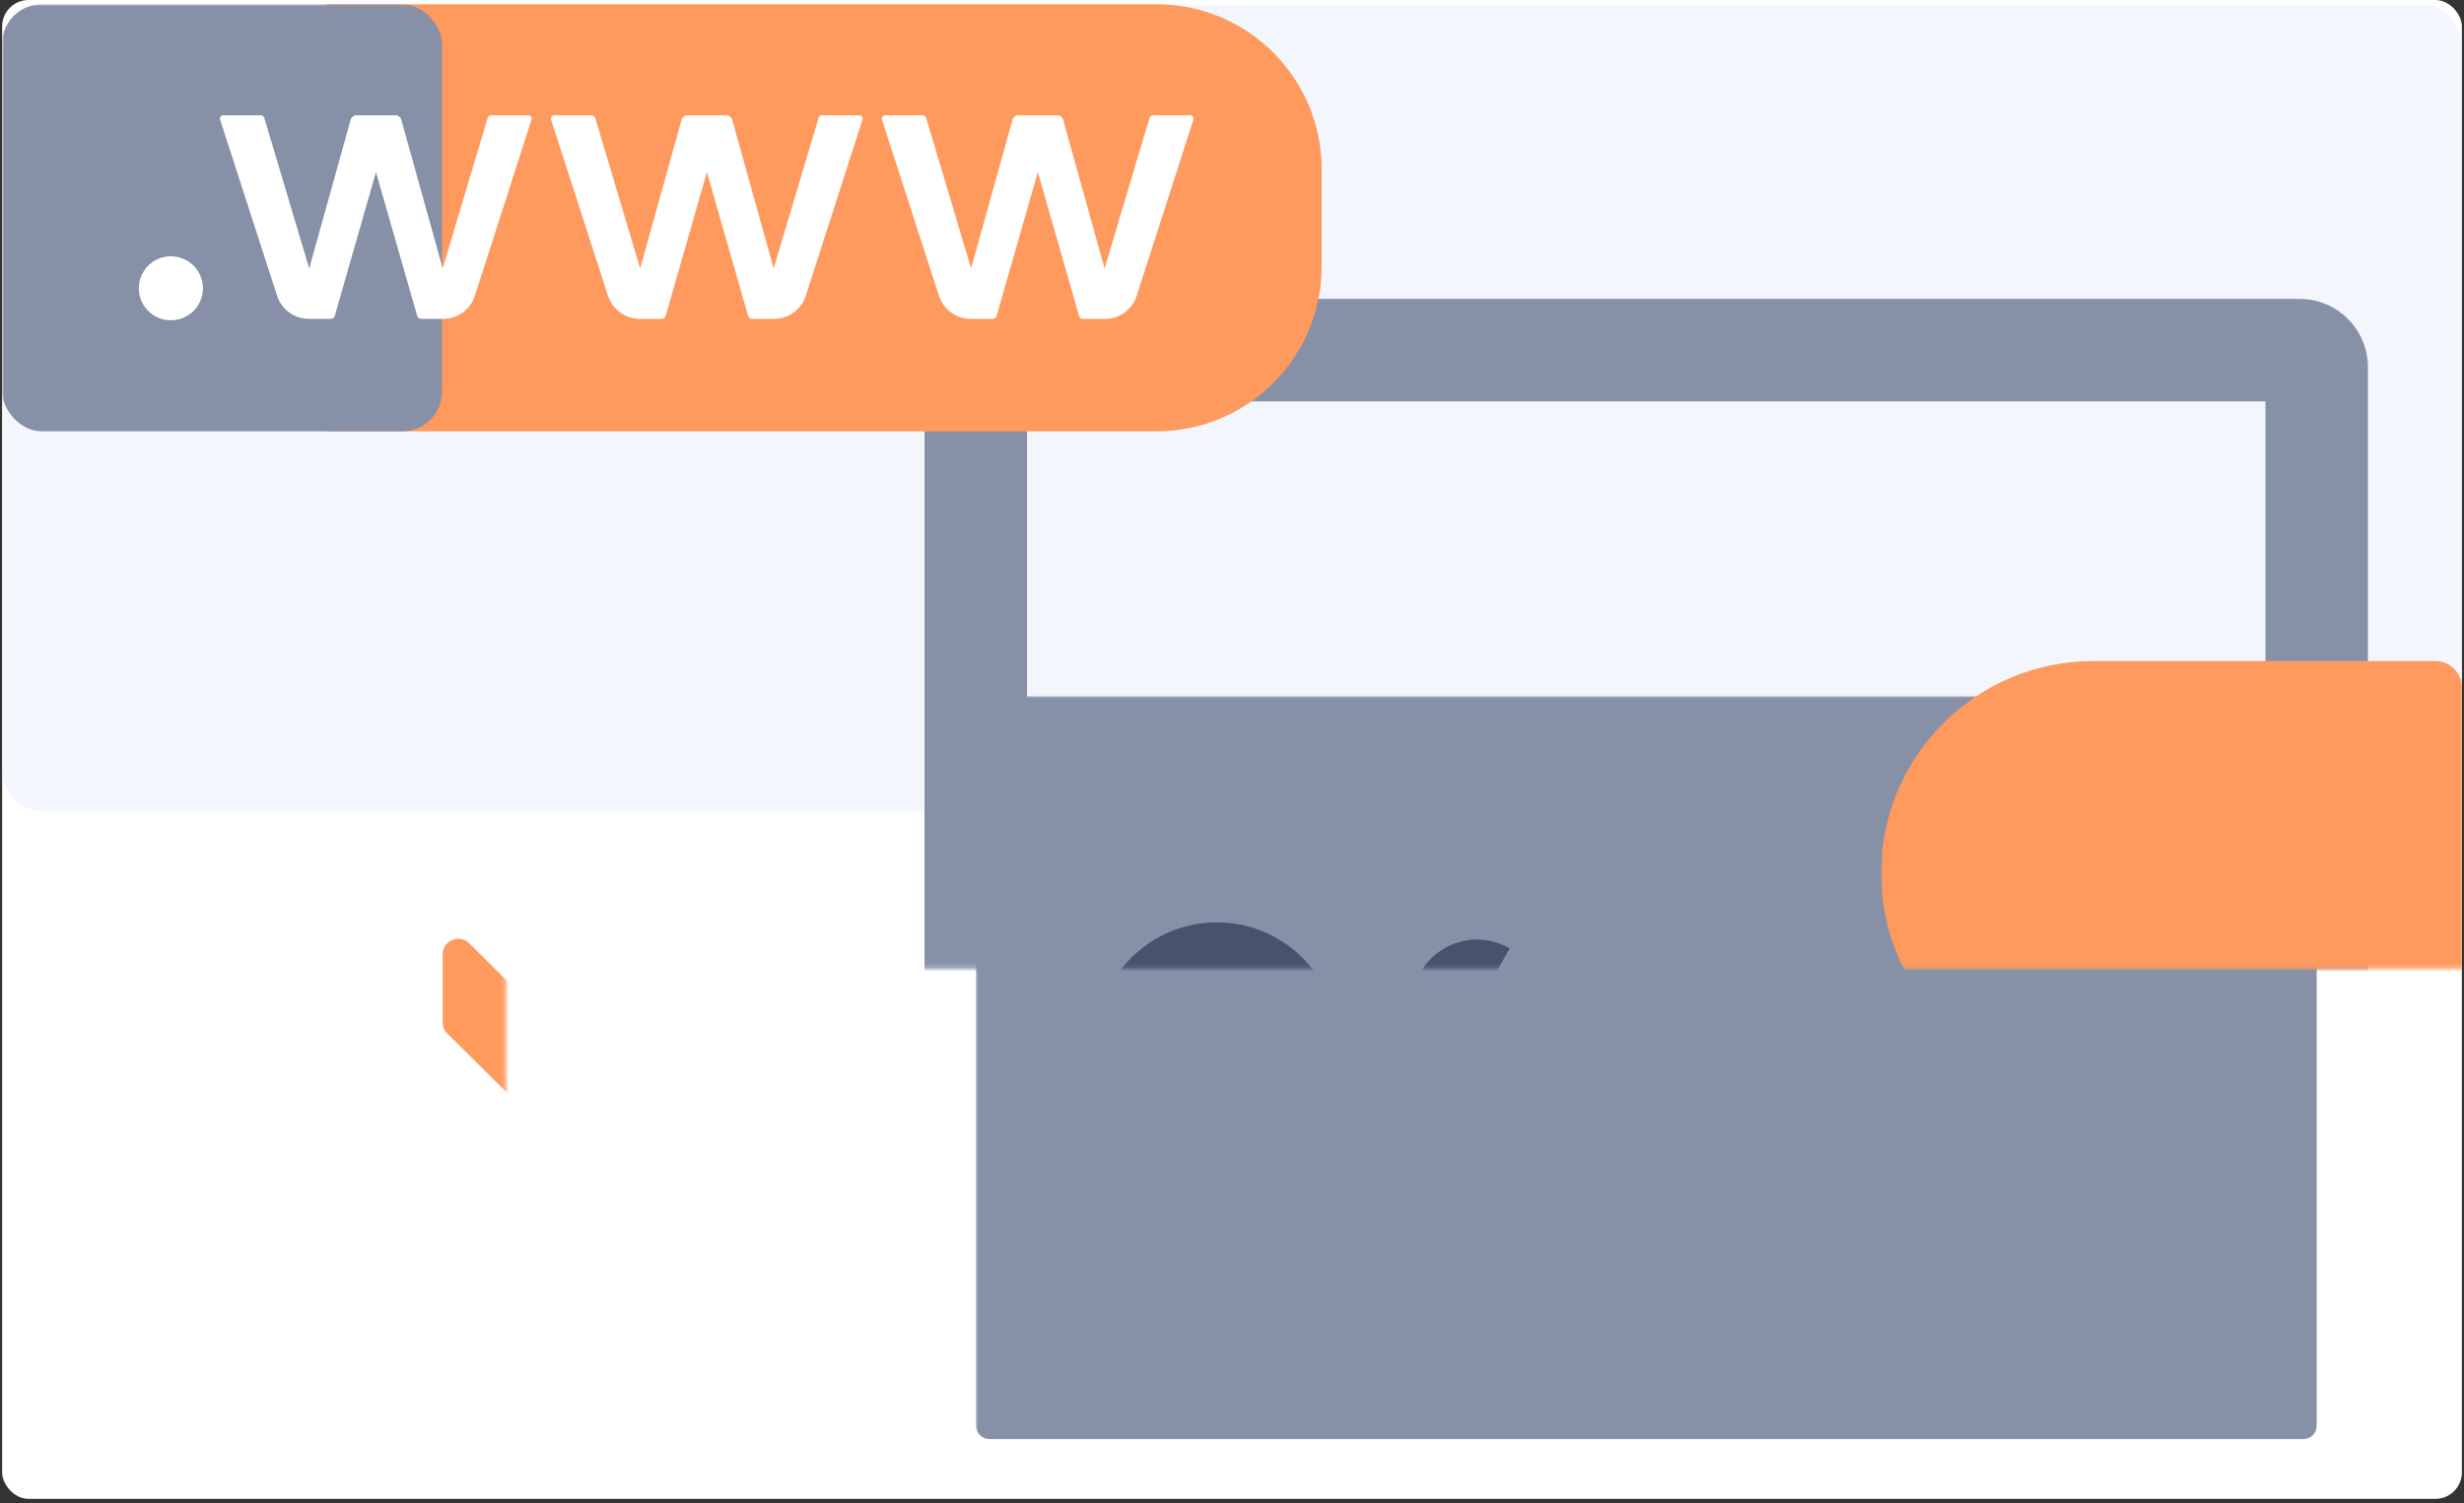 <?xml version="1.0" encoding="UTF-8"?>
<svg width="577px" height="352px" viewBox="0 0 577 352" version="1.1" xmlns="http://www.w3.org/2000/svg" xmlns:xlink="http://www.w3.org/1999/xlink">
    <rect x="0" y="0" width="577" height="352" fill="#333333" stroke="none"/>
    <title>切片</title>
    <defs>
        <rect id="path-1" x="0" y="0" width="576" height="351" rx="6.185"></rect>
    </defs>
    <g id="1-首页" stroke="none" stroke-width="1" fill="none" fill-rule="evenodd">
        <g id="首页版心1680（中间1394）" transform="translate(-1160, -3596)">
            <g id="编组-4" transform="translate(-140, 0)">
                <g id="平台优势" transform="translate(402.5, 2102)">
                    <g transform="translate(0, 140)" id="交易手续费更低">
                        <g transform="translate(1, 1354)">
                            <g id="平台优势/交易手续费更低" transform="translate(897, 0)">
                                <mask id="mask-2" fill="white">
                                    <use xlink:href="#path-1"></use>
                                </mask>
                                <use id="矩形" fill="#FFFFFF" xlink:href="#path-1"></use>
                                <rect id="矩形" fill="#F3F6FC" mask="url(#mask-2)" x="0" y="1" width="576" height="189" rx="9.277"></rect>
                                <rect id="矩形" fill="#8691A8" mask="url(#mask-2)" x="228" y="163" width="314" height="174" rx="3.092"></rect>
                                <path d="M356.544,258.857 C372.26,258.857 385,271.649 385,287.429 C385,303.208 372.26,316 356.544,316 C340.828,316 328.088,303.208 328.088,287.429 C328.088,271.649 340.828,258.857 356.544,258.857 Z M353.027,222.108 L306.021,304.27 C301.806,311.646 292.452,314.163 285.128,309.892 L332.133,227.73 C336.349,220.354 345.703,217.837 353.027,222.108 Z M356.544,270.286 C347.115,270.286 339.471,277.961 339.471,287.429 C339.471,296.896 347.115,304.571 356.544,304.571 C365.974,304.571 373.618,296.896 373.618,287.429 C373.618,277.961 365.974,270.286 356.544,270.286 Z M284.456,216 C300.172,216 312.912,228.792 312.912,244.571 C312.912,260.351 300.172,273.143 284.456,273.143 C268.74,273.143 256,260.351 256,244.571 C256,228.792 268.74,216 284.456,216 Z M284.456,227.429 C275.026,227.429 267.382,235.104 267.382,244.571 C267.382,254.039 275.026,261.714 284.456,261.714 C293.885,261.714 301.529,254.039 301.529,244.571 C301.529,235.104 293.885,227.429 284.456,227.429 Z" id="形状结合" fill="#46526E" mask="url(#mask-2)"></path>
                                <path d="M538,70 L232,70 C223.163,70 216,77.163 216,86 L216,333 C216,341.837 223.163,349 232,349 L538,349 C546.837,349 554,341.837 554,333 L554,86 C554,77.163 546.837,70 538,70 Z M530,94 L530,325 L240,325 L240,94 L530,94 Z" id="矩形" fill="#8691A8" fill-rule="nonzero" mask="url(#mask-2)"></path>
                                <path d="M446.185,154.808 L526.308,154.808 C553.752,154.808 576,177.056 576,204.5 C576,231.944 553.752,254.192 526.308,254.192 L446.185,254.192 C442.769,254.192 440,251.423 440,248.007 L440,160.993 C440,157.577 442.769,154.808 446.185,154.808 Z" id="矩形" fill="#FF9A5E" mask="url(#mask-2)" transform="translate(508, 204.5) scale(-1, 1) translate(-508, -204.5) "></path>
                                <path d="M114.506,262.843 C111.257,262.843 109.623,266.76 111.908,269.067 L111.908,269.067 L137.885,295.272 C139.296,296.696 139.296,298.99 137.885,300.413 L137.885,300.413 L111.908,326.619 C109.623,328.925 111.257,332.843 114.506,332.843 L114.506,332.843 L130.428,332.843 C131.404,332.843 132.339,332.454 133.025,331.76 L133.025,331.76 L164.099,300.413 C165.51,298.99 165.51,296.696 164.099,295.272 L164.099,295.272 L133.025,263.926 C132.339,263.232 131.404,262.843 130.428,262.843 L130.428,262.843 L114.506,262.843 Z" id="Clip-2备份" fill="#FF9A5E" mask="url(#mask-2)" transform="translate(138, 297.843) scale(-1, 1) rotate(-270) translate(-138, -297.843) "></path>
                                <path d="M114.663,212 C111.415,212 109.779,215.917 112.066,218.224 L112.066,218.224 L138.043,244.429 C139.454,245.853 139.454,248.147 138.043,249.57 L138.043,249.57 L112.066,275.776 C109.779,278.082 111.415,282 114.663,282 L114.663,282 L130.586,282 C131.562,282 132.497,281.611 133.182,280.917 L133.182,280.917 L164.257,249.57 C165.667,248.147 165.667,245.853 164.257,244.429 L164.257,244.429 L133.182,213.083 C132.497,212.389 131.562,212 130.586,212 L130.586,212 L114.663,212 Z" id="路径" fill="#FF9A5E" mask="url(#mask-2)" transform="translate(138.157, 247) scale(-1, 1) rotate(90) translate(-138.157, -247) "></path>
                                <path d="M114.656,1 L309,1 L309,1 L309,101 L114.656,101 C93.307,101 76,83.693 76,62.344 L76,39.656 C76,18.307 93.307,1 114.656,1 Z" id="矩形" fill="#FF9A5E" mask="url(#mask-2)" transform="translate(192.5, 51) scale(-1, 1) translate(-192.5, -51) "></path>
                                <rect id="矩形" fill="#8691A8" mask="url(#mask-2)" x="0" y="1" width="103" height="100" rx="9.277"></rect>
                                <path d="M39.511,60.019 C43.66,60.019 47.023,63.373 47.023,67.51 C47.023,71.646 43.66,75 39.511,75 C35.363,75 32,71.646 32,67.51 C32,63.373 35.363,60.019 39.511,60.019 Z M60.525,27 C60.931,27 61.288,27.265 61.404,27.655 L71.912,62.878 L81.611,28.056 C81.785,27.432 82.352,27 83.001,27 L92.086,27 C92.735,27 93.301,27.432 93.476,28.056 L103.172,62.878 L113.684,27.655 C113.799,27.265 114.156,27 114.561,27 L123.23,27 C123.76,27 124.132,27.514 123.972,28.018 L110.695,69.26 C109.658,72.484 106.661,74.669 103.279,74.669 L98.082,74.669 C97.674,74.669 97.316,74.398 97.202,74.004 L87.543,40.294 L77.884,74.004 C77.771,74.398 77.413,74.669 77.005,74.669 L71.816,74.669 C68.428,74.669 65.426,72.483 64.382,69.254 L51.047,28.019 C50.885,27.515 51.259,27 51.787,27 L60.525,27 Z M138.02,27 C138.427,27 138.783,27.265 138.899,27.655 L149.408,62.878 L159.106,28.056 C159.28,27.432 159.848,27 160.497,27 L169.581,27 C170.23,27 170.796,27.432 170.972,28.056 L180.667,62.878 L191.179,27.655 C191.295,27.265 191.651,27 192.056,27 L200.726,27 C201.255,27 201.628,27.514 201.467,28.018 L188.19,69.26 C187.154,72.484 184.156,74.669 180.774,74.669 L175.578,74.669 C175.17,74.669 174.811,74.398 174.697,74.004 L165.038,40.294 L155.379,74.004 C155.267,74.398 154.908,74.669 154.5,74.669 L149.311,74.669 C145.923,74.669 142.921,72.483 141.877,69.254 L128.542,28.019 C128.38,27.515 128.754,27 129.282,27 L138.02,27 Z M215.516,27 C215.922,27 216.279,27.265 216.394,27.655 L226.903,62.878 L236.602,28.056 C236.776,27.432 237.343,27 237.992,27 L247.077,27 C247.726,27 248.292,27.432 248.467,28.056 L258.163,62.878 L268.674,27.655 C268.79,27.265 269.147,27 269.552,27 L278.221,27 C278.75,27 279.123,27.514 278.962,28.018 L265.686,69.26 C264.649,72.484 261.652,74.669 258.27,74.669 L253.073,74.669 C252.665,74.669 252.307,74.398 252.193,74.004 L242.534,40.294 L232.874,74.004 C232.762,74.398 232.404,74.669 231.996,74.669 L226.806,74.669 C223.419,74.669 220.417,72.483 219.373,69.254 L206.038,28.019 C205.875,27.515 206.25,27 206.778,27 L215.516,27 Z" id="形状" fill="#FFFFFF" mask="url(#mask-2)"></path>
                            </g>
                        </g>
                    </g>
                </g>
            </g>
        </g>
    </g>
</svg>